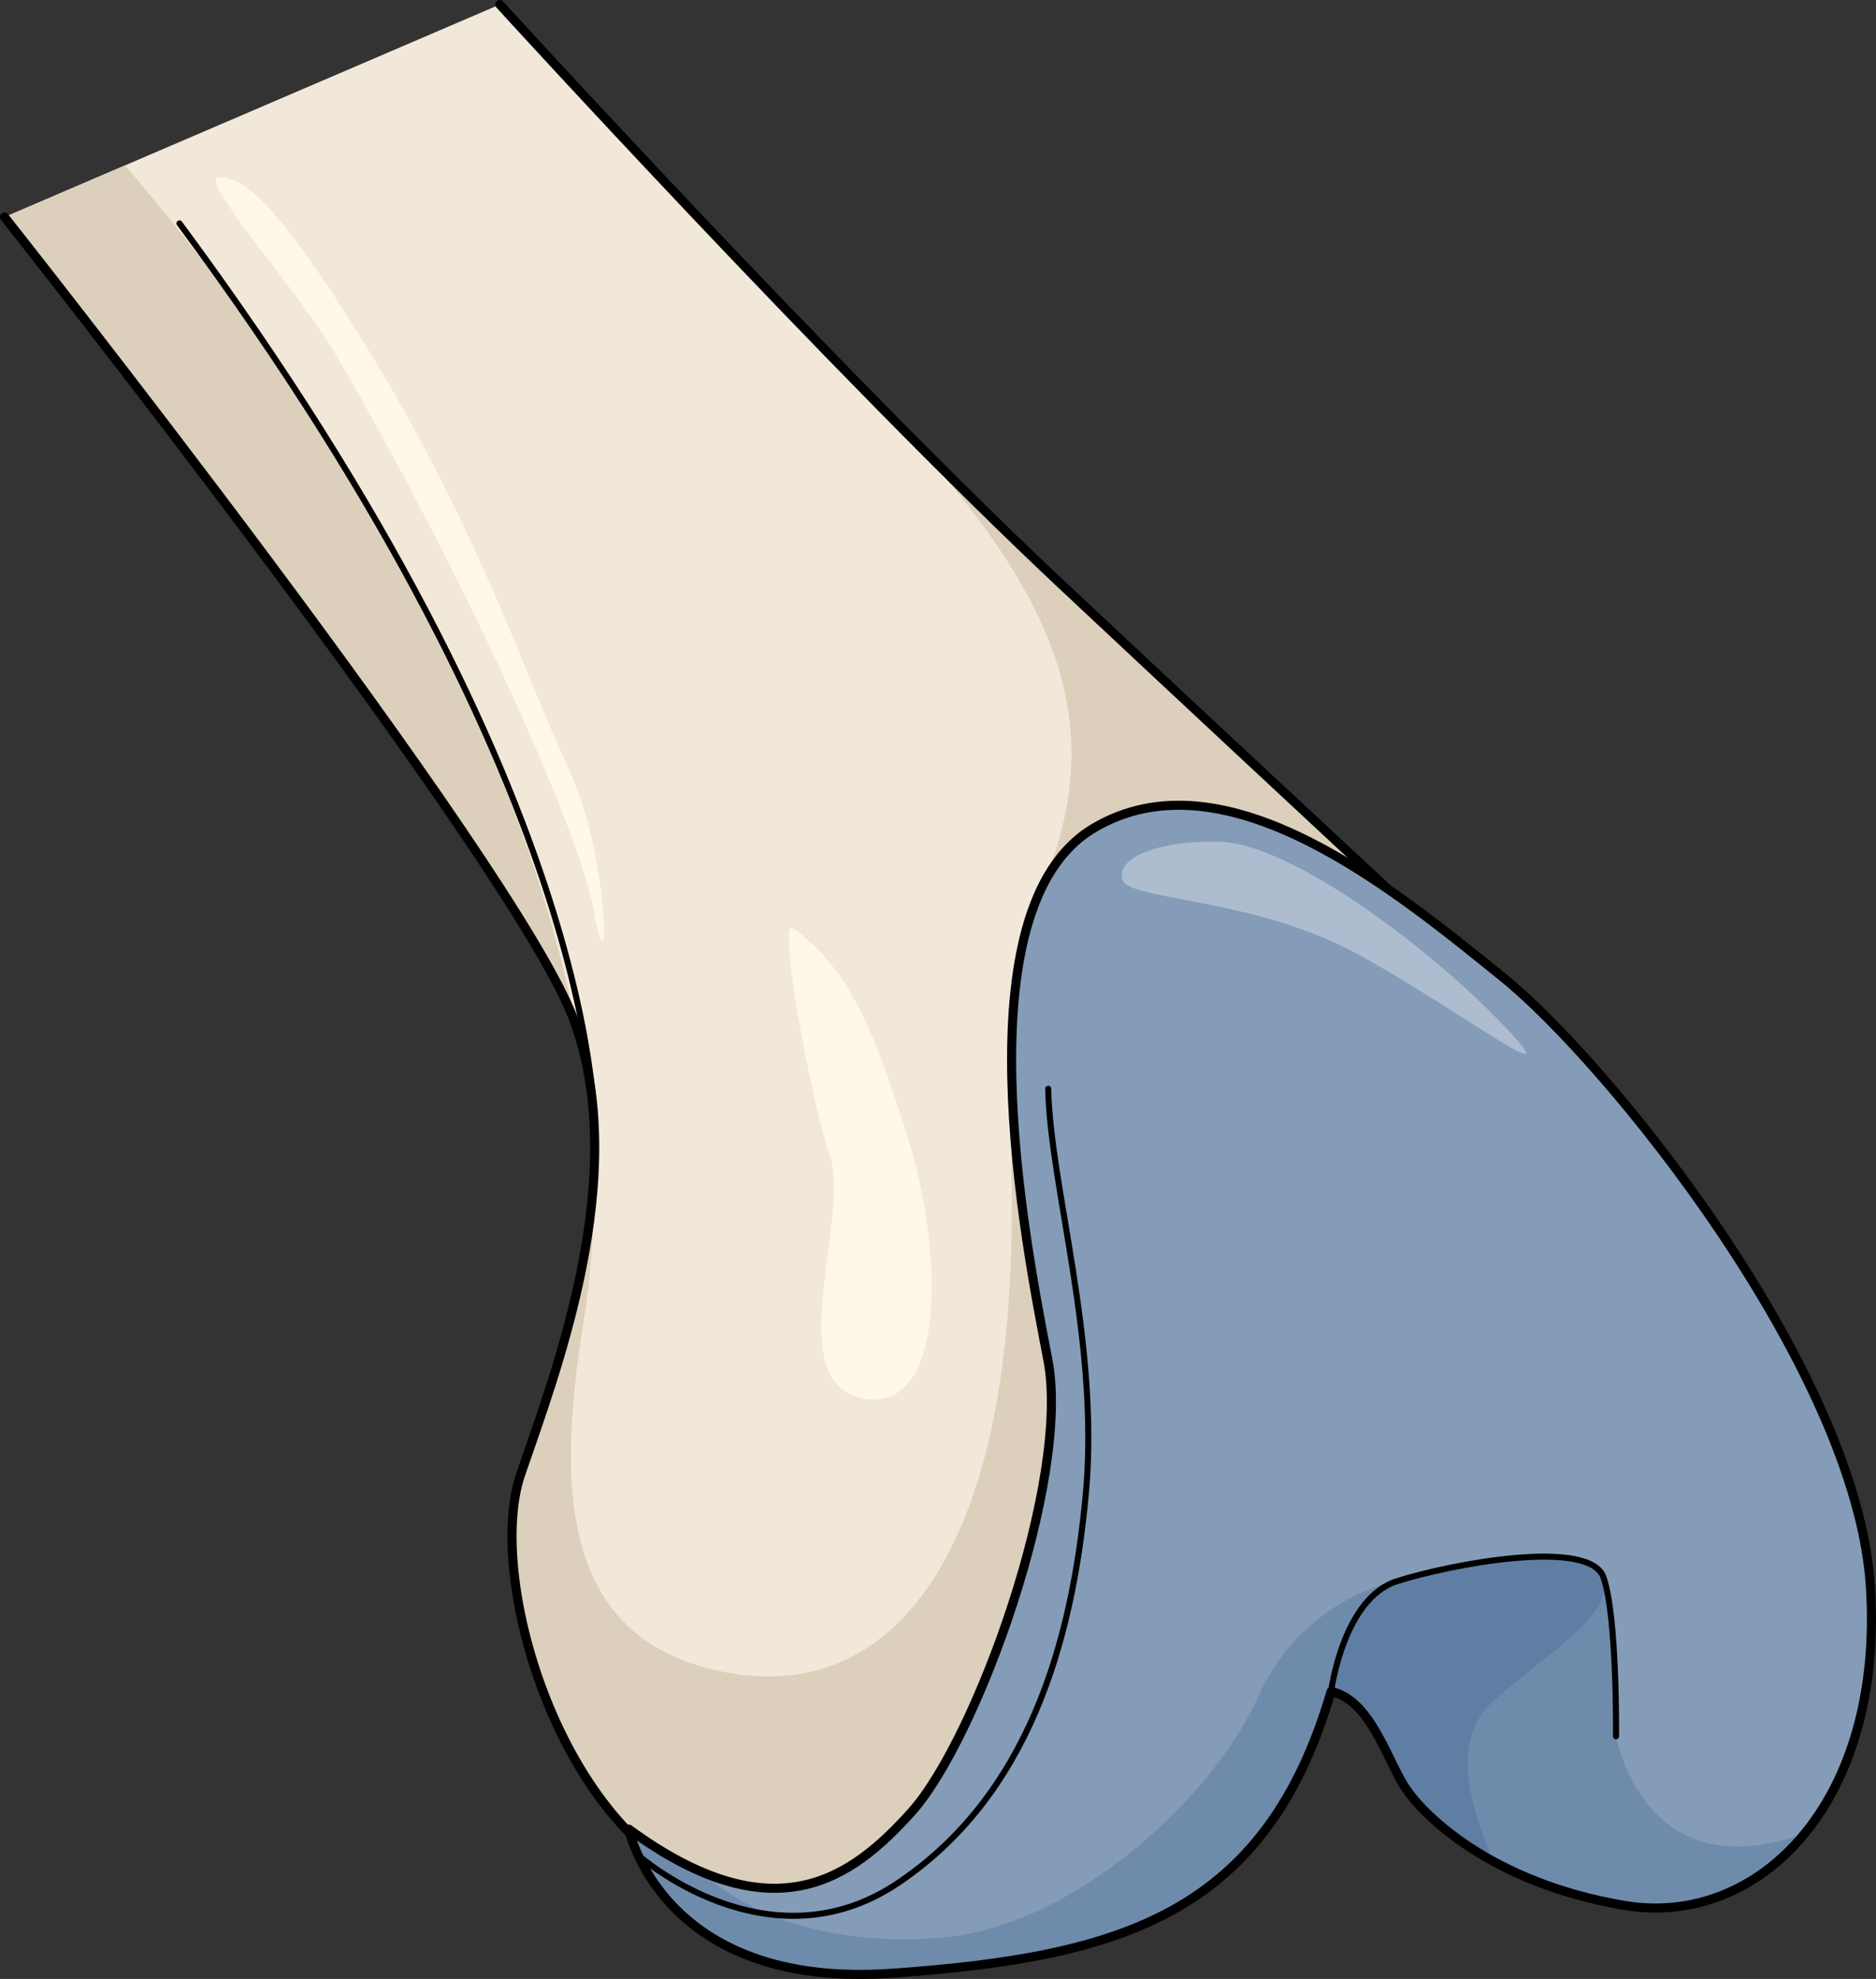 <?xml version="1.0" encoding="utf-8"?>
<!-- Generator: Adobe Illustrator 16.0.0, SVG Export Plug-In . SVG Version: 6.00 Build 0)  -->
<!DOCTYPE svg PUBLIC "-//W3C//DTD SVG 1.1//EN" "http://www.w3.org/Graphics/SVG/1.1/DTD/svg11.dtd">
<svg version="1.1" id="Layer_1" xmlns="http://www.w3.org/2000/svg" xmlns:xlink="http://www.w3.org/1999/xlink" x="0px" y="0px"
	 width="172.97px" height="182.446px" viewBox="0 0 172.97 182.446" enable-background="new 0 0 172.97 182.446"
	 xml:space="preserve">
<rect x="0" y="0" width="172.97" height="182.446" fill="#333333" stroke="none"/>
<g>
	<path fill="#F2E8D9" d="M0.418,20.014c0,0,47.251,59.675,52.509,74.06c5.257,14.383-1.691,32.443-4.913,41.828
		c-3.222,9.383,3.404,32.008,16.552,37.715c13.148,5.706,41.794-3.779,52.302-27.494c10.509-23.716,32.134-23.158,32.134-23.158
		l-2.227-23.527c0,0-27.692-25.669-48.716-45.373C77.037,34.361,46.083,0.418,46.083,0.418"/>
	<g>
		<path fill="#DCD0BD" d="M52.927,94.073c0.078,0.216,0.146,0.436,0.22,0.653c-1.78-9.199-5.164-19.663-10.73-32.156
			C32.666,40.69,16.768,21.329,11.526,15.247L0.418,20.014C0.418,20.014,47.669,79.689,52.927,94.073z"/>
		<path fill="#DCD0BD" d="M64.566,173.616c13.148,5.706,41.794-3.779,52.302-27.494c10.509-23.716,32.134-23.158,32.134-23.158
			l-2.227-23.527c0,0-27.692-25.669-48.716-45.373C92.976,49.3,87.314,43.703,81.648,37.955c0.001,0.001,0.002,0.003,0.003,0.004
			c17.341,17.979,20.129,29.919,14.54,43.595c-5.588,13.676-1.264,24.537-3.756,44.127c-2.493,19.589-11.423,31.5-26.079,28.38
			s-15.042-16.817-12.55-32.187c0.664-4.09,0.99-8.336,0.908-12.852c-0.704,10.379-4.538,20.582-6.7,26.879
			C44.792,145.284,51.418,167.909,64.566,173.616z"/>
	</g>
	
		<path fill="none" stroke="#000000" stroke-width="0.837" stroke-linecap="round" stroke-linejoin="round" stroke-miterlimit="10" d="
		M0.418,20.014c0,0,47.251,59.675,52.509,74.06c5.257,14.383-1.691,32.443-4.913,41.828c-3.222,9.383,3.404,32.008,16.552,37.715
		c13.148,5.706,41.794-3.779,52.302-27.494c10.509-23.716,32.134-23.158,32.134-23.158l-2.227-23.527
		c0,0-27.692-25.669-48.716-45.373C77.037,34.361,46.083,0.418,46.083,0.418"/>
	<path fill="#849CB8" d="M57.98,168.632c0,0,3.011,14.791,24.254,13.289c21.243-1.5,34.49-5.482,40.494-25.98
		c3.51,0.744,5.036,5.918,6.668,8.603c1.631,2.685,7.969,9.018,20.362,11.118c12.394,2.1,24.024-9.457,22.688-29.5
		c-1.336-20.041-24.26-48.316-33.893-56.081c-9.632-7.763-25.534-21.062-37.784-13.689c-12.25,7.374-6.302,37.865-4.159,48.944
		c2.143,11.08-6.123,36.083-12.562,41.71C77.312,172.934,71.383,178.448,57.98,168.632z"/>
	<path fill="#6F8BAC" d="M129.542,145.552c0,0-9.276,1.319-13.534,10.857c-4.259,9.537-17.262,21.296-29.265,22.23
		c-8.968,0.697-16.815-1.29-22.037-6.041c-2.021-0.86-4.245-2.15-6.726-3.967c0,0,3.011,14.791,24.254,13.289
		c21.243-1.5,34.49-5.482,40.494-25.98c3.51,0.744,5.036,5.918,6.668,8.603c0.796,1.31,2.722,3.489,5.917,5.62L129.542,145.552z"/>
	<path fill="#6F8BAC" d="M149,160.071c0,0,0.114-11.012-1.157-14.654c-1.271-3.645-14.094-1.223-19.053,0.363
		c-4.959,1.587-6.062,10.16-6.062,10.16c3.51,0.744,5.036,5.918,6.668,8.603c1.631,2.685,7.969,9.018,20.362,11.118
		c6.288,1.064,12.377-1.391,16.678-6.683C151.592,174.526,149,160.071,149,160.071z"/>
	<path fill="#5F7EA3" d="M137.503,157.021c4.953-4.65,12.884-8.808,9.662-12.495v-0.001c-3.003-2.291-13.896-0.177-18.376,1.256
		c-4.959,1.587-6.062,10.16-6.062,10.16c3.51,0.744,5.036,5.918,6.668,8.603c0.963,1.586,3.583,4.44,8.107,6.946
		C137.617,170.593,132.55,161.669,137.503,157.021z"/>
	
		<path fill="none" stroke="#000000" stroke-width="0.837" stroke-linecap="round" stroke-linejoin="round" stroke-miterlimit="10" d="
		M57.98,168.632c0,0,3.011,14.791,24.254,13.289c21.243-1.5,34.49-5.482,40.494-25.98c3.51,0.744,5.036,5.918,6.668,8.603
		c1.631,2.685,7.969,9.018,20.362,11.118c12.394,2.1,24.024-9.457,22.688-29.5c-1.336-20.041-24.26-48.316-33.893-56.081
		c-9.632-7.763-25.534-21.062-37.784-13.689c-12.25,7.374-6.302,37.865-4.159,48.944c2.143,11.08-6.582,35.054-12.562,41.71
		C78.523,173.198,71.383,178.448,57.98,168.632z"/>
	
		<path fill="none" stroke="#000000" stroke-width="0.558" stroke-linecap="round" stroke-linejoin="round" stroke-miterlimit="10" d="
		M122.728,155.94c0,0,1.103-8.573,6.062-10.16c4.959-1.586,17.781-4.008,19.053-0.363c1.271,3.643,1.157,14.654,1.157,14.654"/>
	<path fill="#ADBDCF" d="M138.157,94.046c-7.467-7.63-19.564-16.304-25.679-16.439s-9.646,1.63-8.967,3.533
		c0.679,1.902,12.202,1.585,21.869,6.93C135.171,93.483,145.624,101.678,138.157,94.046z"/>
	
		<path fill="none" stroke="#000000" stroke-width="0.558" stroke-linecap="round" stroke-linejoin="round" stroke-miterlimit="10" d="
		M58.838,171.038c0,0,11.941,10.614,23.932,2.578c11.99-8.037,16.101-22.083,17.356-36.015c1.257-13.932-3.307-28.319-3.479-37.226"
		/>
	
		<path fill="none" stroke="#000000" stroke-width="0.558" stroke-linecap="round" stroke-linejoin="round" stroke-miterlimit="10" d="
		M54.809,104.55c0,0,1.458-30.312-38.264-83.958"/>
	<path fill="#FFF7E8" d="M73.124,85.571c-1.459-1.059,1.501,15.26,3.396,21.021c1.895,5.76-4.607,20.975,3.072,22.337
		c7.679,1.362,7.418-13.364,4.143-23.94C80.458,94.414,78.052,89.148,73.124,85.571z"/>
	<path fill="#FFF7E8" d="M20.223,16.347c-2.173,0,7.175,10.21,10.961,16.713c10.781,18.519,22.282,43.13,23.632,51.217
		c1.349,8.086,1.528-5.032-2.426-13.478c-3.953-8.446-8.429-22.463-19.001-39.482C25.695,18.932,22.559,16.347,20.223,16.347z"/>
</g>
</svg>
